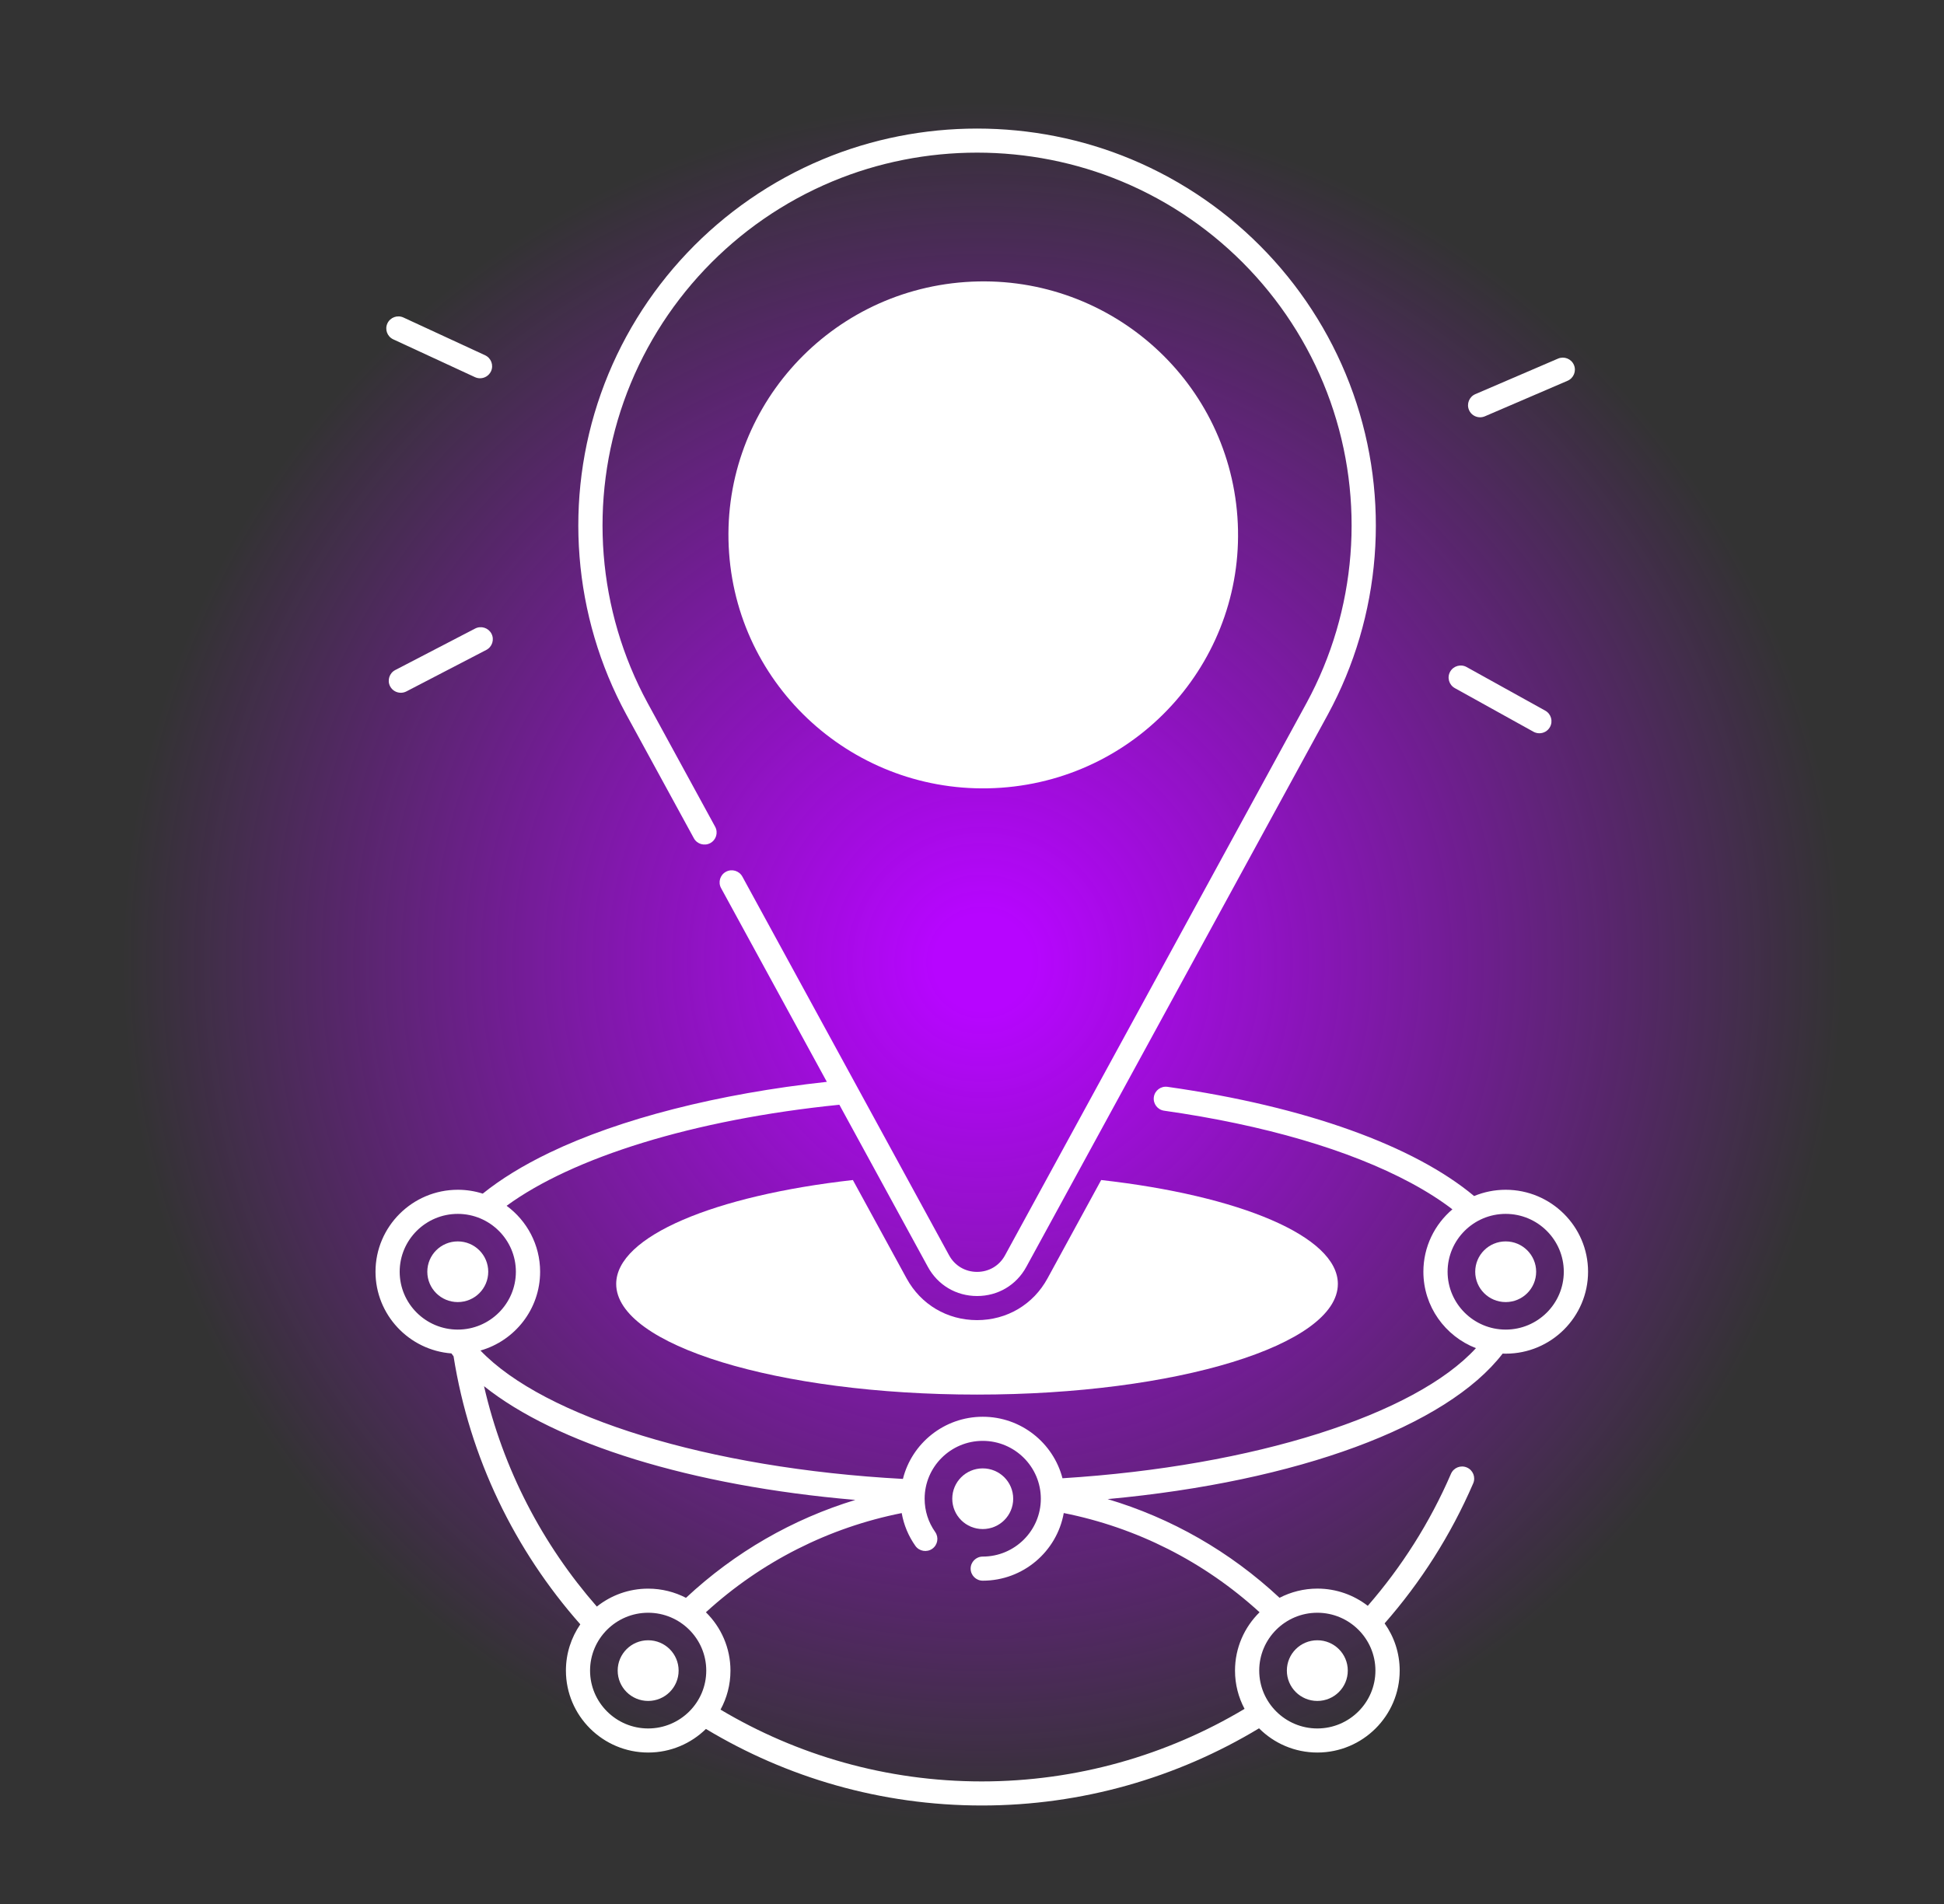<?xml version="1.0" encoding="UTF-8"?> <svg xmlns="http://www.w3.org/2000/svg" xmlns:xlink="http://www.w3.org/1999/xlink" width="197" height="193" xml:space="preserve" overflow="hidden"><rect width="100%" height="100%" fill="#333333" stroke="none"/> <defs> <clipPath id="clip0"> <rect x="435" y="1819" width="197" height="193"></rect> </clipPath> <clipPath id="clip1"> <rect x="438" y="1820" width="193" height="192"></rect> </clipPath> <clipPath id="clip2"> <rect x="438" y="1820" width="193" height="192"></rect> </clipPath> <clipPath id="clip3"> <rect x="438" y="1820" width="193" height="192"></rect> </clipPath> <radialGradient cx="218.151" cy="218.151" r="218.151" gradientUnits="userSpaceOnUse" spreadMethod="pad" id="fill4" gradientTransform="matrix(0.438 0 0 0.438 439 1821)"> <stop offset="0" stop-color="#B705FF" stop-opacity="1"></stop> <stop offset="0.051" stop-color="#B705FF" stop-opacity="1"></stop> <stop offset="0.912" stop-color="#B705FF" stop-opacity="0"></stop> <stop offset="1" stop-color="#B705FF" stop-opacity="0"></stop> </radialGradient> <clipPath id="clip5"> <rect x="473" y="1831" width="124" height="171"></rect> </clipPath> <clipPath id="clip6"> <rect x="473" y="1831" width="124" height="171"></rect> </clipPath> <clipPath id="clip7"> <rect x="473" y="1831" width="124" height="171"></rect> </clipPath> </defs> <g clip-path="url(#clip0)" transform="translate(-435 -1819)"> <g clip-path="url(#clip1)"> <g clip-path="url(#clip2)"> <g clip-path="url(#clip3)"> <path d="M630 1916.5C630 1969.24 587.243 2012 534.5 2012 481.757 2012 439 1969.24 439 1916.5 439 1863.76 481.757 1821 534.5 1821 587.243 1821 630 1863.76 630 1916.5Z" fill="url(#fill4)" fill-rule="nonzero"></path> </g> </g> </g> <g clip-path="url(#clip5)"> <g clip-path="url(#clip6)"> <g clip-path="url(#clip7)"> <path d="M115.165 45.622C115.165 59.818 103.656 71.326 89.46 71.326 75.264 71.326 63.755 59.818 63.755 45.622 63.755 31.426 75.264 19.917 89.46 19.917 103.656 19.917 115.165 31.426 115.165 45.622Z" fill="#FFFFFF" fill-rule="nonzero" fill-opacity="1" transform="matrix(1.002 -0.071 0.071 0.997 441.762 1834.08)"></path> <path d="M92.533 143.254C92.533 141.554 91.158 140.179 89.458 140.179 87.758 140.179 86.383 141.554 86.383 143.254 86.383 144.954 87.758 146.329 89.458 146.329 91.158 146.329 92.533 144.954 92.533 143.254Z" fill="#FFFFFF" fill-rule="nonzero" fill-opacity="1" transform="matrix(1.004 0 0 1 444.772 1827.65)"></path> <path d="M142.242 117.173C140.542 117.173 139.166 118.548 139.166 120.248 139.166 121.948 140.542 123.323 142.242 123.323 143.941 123.323 145.317 121.948 145.317 120.248 145.317 118.552 143.938 117.173 142.242 117.173Z" fill="#FFFFFF" fill-rule="nonzero" fill-opacity="1" transform="matrix(1.004 0 0 1 444.772 1827.65)"></path> <path d="M123.229 163.75C124.929 163.75 126.304 162.375 126.304 160.675 126.304 158.975 124.929 157.6 123.229 157.6 121.529 157.6 120.154 158.975 120.154 160.675 120.154 162.375 121.529 163.75 123.229 163.75Z" fill="#FFFFFF" fill-rule="nonzero" fill-opacity="1" transform="matrix(1.004 0 0 1 444.772 1827.65)"></path> <path d="M55.688 157.6C53.988 157.6 52.612 158.975 52.612 160.675 52.612 162.375 53.988 163.75 55.688 163.75 57.387 163.75 58.763 162.375 58.763 160.675 58.763 158.975 57.387 157.6 55.688 157.6Z" fill="#FFFFFF" fill-rule="nonzero" fill-opacity="1" transform="matrix(1.004 0 0 1 444.772 1827.65)"></path> <path d="M36.472 117.173C34.772 117.173 33.397 118.548 33.397 120.248 33.397 121.948 34.772 123.323 36.472 123.323 38.172 123.323 39.547 121.948 39.547 120.248 39.547 118.552 38.172 117.173 36.472 117.173Z" fill="#FFFFFF" fill-rule="nonzero" fill-opacity="1" transform="matrix(1.004 0 0 1 444.772 1827.65)"></path> <path d="M139.659 33.645C139.819 33.645 139.983 33.614 140.144 33.544L148.49 29.942C149.107 29.673 149.394 28.954 149.128 28.336 148.86 27.715 148.141 27.432 147.523 27.697L139.177 31.299C138.559 31.568 138.273 32.287 138.538 32.905 138.734 33.369 139.184 33.645 139.659 33.645Z" fill="#FFFFFF" fill-rule="nonzero" fill-opacity="1" transform="matrix(1.004 0 0 1 444.772 1827.65)"></path> <path d="M137.107 61.094 145.048 65.517C145.236 65.621 145.439 65.67 145.641 65.67 146.071 65.67 146.486 65.444 146.709 65.042 147.038 64.452 146.825 63.709 146.238 63.381L138.297 58.958C137.707 58.63 136.964 58.843 136.636 59.429 136.304 60.019 136.517 60.763 137.107 61.094Z" fill="#FFFFFF" fill-rule="nonzero" fill-opacity="1" transform="matrix(1.004 0 0 1 444.772 1827.65)"></path> <path d="M38.221 55.059 30.162 59.262C29.565 59.572 29.331 60.312 29.641 60.909 29.858 61.328 30.284 61.566 30.727 61.566 30.915 61.566 31.111 61.52 31.292 61.426L39.352 57.223C39.949 56.913 40.183 56.173 39.872 55.576 39.558 54.979 38.821 54.745 38.221 55.059Z" fill="#FFFFFF" fill-rule="nonzero" fill-opacity="1" transform="matrix(1.004 0 0 1 444.772 1827.65)"></path> <path d="M29.962 25.746 38.204 29.575C38.371 29.652 38.546 29.69 38.717 29.69 39.177 29.69 39.617 29.428 39.827 28.982 40.109 28.371 39.844 27.645 39.233 27.359L30.992 23.533C30.381 23.247 29.655 23.515 29.369 24.126 29.086 24.737 29.352 25.463 29.962 25.746Z" fill="#FFFFFF" fill-rule="nonzero" fill-opacity="1" transform="matrix(1.004 0 0 1 444.772 1827.65)"></path> <path d="M88.886 125.152C85.87 125.152 83.214 123.571 81.772 120.922L76.351 110.953C62.414 112.527 52.462 116.646 52.462 121.484 52.462 127.679 68.766 132.699 88.882 132.699 108.998 132.699 125.302 127.676 125.302 121.484 125.302 116.646 115.354 112.527 101.413 110.953L95.996 120.922C94.558 123.571 91.901 125.152 88.886 125.152Z" fill="#FFFFFF" fill-rule="nonzero" fill-opacity="1" transform="matrix(1.004 0 0 1 444.772 1827.65)"></path> <path d="M142.242 111.94C141.114 111.94 140.036 112.167 139.055 112.576 133.023 107.515 122.154 103.511 108.111 101.507 107.441 101.41 106.823 101.877 106.729 102.544 106.635 103.211 107.099 103.832 107.766 103.926 117.853 105.364 126.464 107.895 132.664 111.239 134.339 112.143 135.721 113.043 136.863 113.923 135.072 115.448 133.934 117.717 133.934 120.248 133.934 123.77 136.137 126.786 139.24 127.993 133.086 134.733 116.897 139.962 97.507 141.18 96.582 137.599 93.326 134.946 89.462 134.946 85.573 134.946 82.299 137.634 81.402 141.247 61.747 140.179 45.202 134.988 38.762 128.234 42.235 127.239 44.783 124.039 44.783 120.248 44.783 117.511 43.45 115.078 41.401 113.564 48.05 108.684 60.18 104.827 74.987 103.322L83.922 119.756C84.927 121.606 86.784 122.709 88.889 122.709 90.994 122.709 92.851 121.606 93.856 119.756L124.293 63.768C129.693 53.789 130.625 41.931 126.852 31.23 123.079 20.531 114.914 11.878 104.45 7.491 94.561 3.344 83.217 3.344 73.325 7.491 62.861 11.878 54.696 20.528 50.923 31.23 47.15 41.928 48.082 53.789 53.481 63.768L60.302 76.313C60.623 76.906 61.367 77.123 61.96 76.802 62.553 76.481 62.773 75.737 62.449 75.144L55.632 62.602C50.56 53.23 49.684 42.089 53.23 32.039 56.777 21.99 64.442 13.861 74.271 9.742 83.559 5.847 94.216 5.847 103.504 9.742 113.333 13.861 121.002 21.99 124.545 32.039 128.088 42.089 127.211 53.23 122.143 62.599L91.706 118.586C91.137 119.637 90.083 120.262 88.886 120.262 87.689 120.262 86.638 119.637 86.065 118.586L65.196 80.198C64.874 79.605 64.131 79.385 63.538 79.709 62.944 80.03 62.724 80.774 63.049 81.367L73.723 101.001C62.752 102.205 52.853 104.74 45.712 108.188 43.048 109.476 40.807 110.865 38.992 112.331 38.197 112.077 37.352 111.94 36.476 111.94 31.896 111.94 28.168 115.668 28.168 120.248 28.168 124.611 31.551 128.196 35.83 128.527 35.903 128.625 35.97 128.719 36.046 128.817 37.673 139.128 42.232 148.479 48.839 155.984 47.925 157.321 47.387 158.933 47.387 160.671 47.387 165.251 51.115 168.979 55.694 168.979 57.963 168.979 60.019 168.064 61.52 166.588 69.656 171.506 79.182 174.347 89.364 174.347 99.459 174.347 109.082 171.534 117.347 166.525 118.852 168.04 120.936 168.979 123.236 168.979 127.815 168.979 131.543 165.251 131.543 160.671 131.543 158.891 130.978 157.24 130.021 155.889 133.662 151.722 136.699 146.957 138.964 141.694 139.229 141.072 138.943 140.357 138.325 140.088 137.704 139.819 136.988 140.105 136.72 140.727 134.587 145.683 131.732 150.172 128.321 154.109 126.915 153.017 125.149 152.364 123.236 152.364 121.861 152.364 120.562 152.703 119.417 153.296 114.412 148.605 108.488 145.212 102.062 143.292 121.26 141.516 136.297 135.91 141.934 128.545 142.039 128.548 142.144 128.552 142.249 128.552 146.828 128.552 150.556 124.824 150.556 120.244 150.556 115.665 146.821 111.94 142.242 111.94ZM30.608 120.248C30.608 117.016 33.24 114.384 36.472 114.384 39.705 114.384 42.336 117.016 42.336 120.248 42.336 123.48 39.705 126.112 36.472 126.112 33.24 126.112 30.608 123.484 30.608 120.248ZM39.122 131.847C46.375 137.669 59.981 141.948 76.599 143.376 70.274 145.31 64.442 148.671 59.506 153.299 58.361 152.706 57.063 152.368 55.688 152.368 53.729 152.368 51.932 153.048 50.508 154.186 45.024 147.889 41.041 140.259 39.122 131.847ZM55.688 166.539C52.455 166.539 49.824 163.907 49.824 160.675 49.824 157.443 52.455 154.811 55.688 154.811 58.92 154.811 61.552 157.443 61.552 160.675 61.555 163.907 58.923 166.539 55.688 166.539ZM123.229 154.811C126.461 154.811 129.093 157.443 129.093 160.675 129.093 163.907 126.461 166.539 123.229 166.539 119.997 166.539 117.365 163.907 117.365 160.675 117.365 157.439 119.997 154.811 123.229 154.811ZM117.4 154.762C115.871 156.27 114.921 158.364 114.921 160.675 114.921 162.075 115.27 163.394 115.885 164.553 108.035 169.265 98.917 171.907 89.357 171.907 79.727 171.907 70.711 169.244 62.993 164.63 63.632 163.453 63.995 162.106 63.995 160.675 63.995 158.364 63.045 156.27 61.517 154.762 67.129 149.614 73.936 146.175 81.28 144.709 81.489 145.9 81.954 147.031 82.659 148.032 83.046 148.584 83.811 148.716 84.362 148.329 84.913 147.942 85.046 147.177 84.659 146.626 83.961 145.634 83.594 144.472 83.594 143.254 83.594 140.022 86.226 137.39 89.458 137.39 92.69 137.39 95.322 140.022 95.322 143.254 95.322 146.486 92.69 149.118 89.458 149.118 88.784 149.118 88.237 149.666 88.237 150.34 88.237 151.013 88.784 151.561 89.458 151.561 93.542 151.561 96.945 148.598 97.636 144.706 104.98 146.175 111.787 149.614 117.4 154.762ZM142.242 126.112C139.009 126.112 136.378 123.48 136.378 120.248 136.378 117.016 139.009 114.384 142.242 114.384 145.474 114.384 148.106 117.016 148.106 120.248 148.106 123.484 145.474 126.112 142.242 126.112Z" fill="#FFFFFF" fill-rule="nonzero" fill-opacity="1" transform="matrix(1.004 0 0 1 444.772 1827.65)"></path> </g> </g> </g> </g> </svg> 